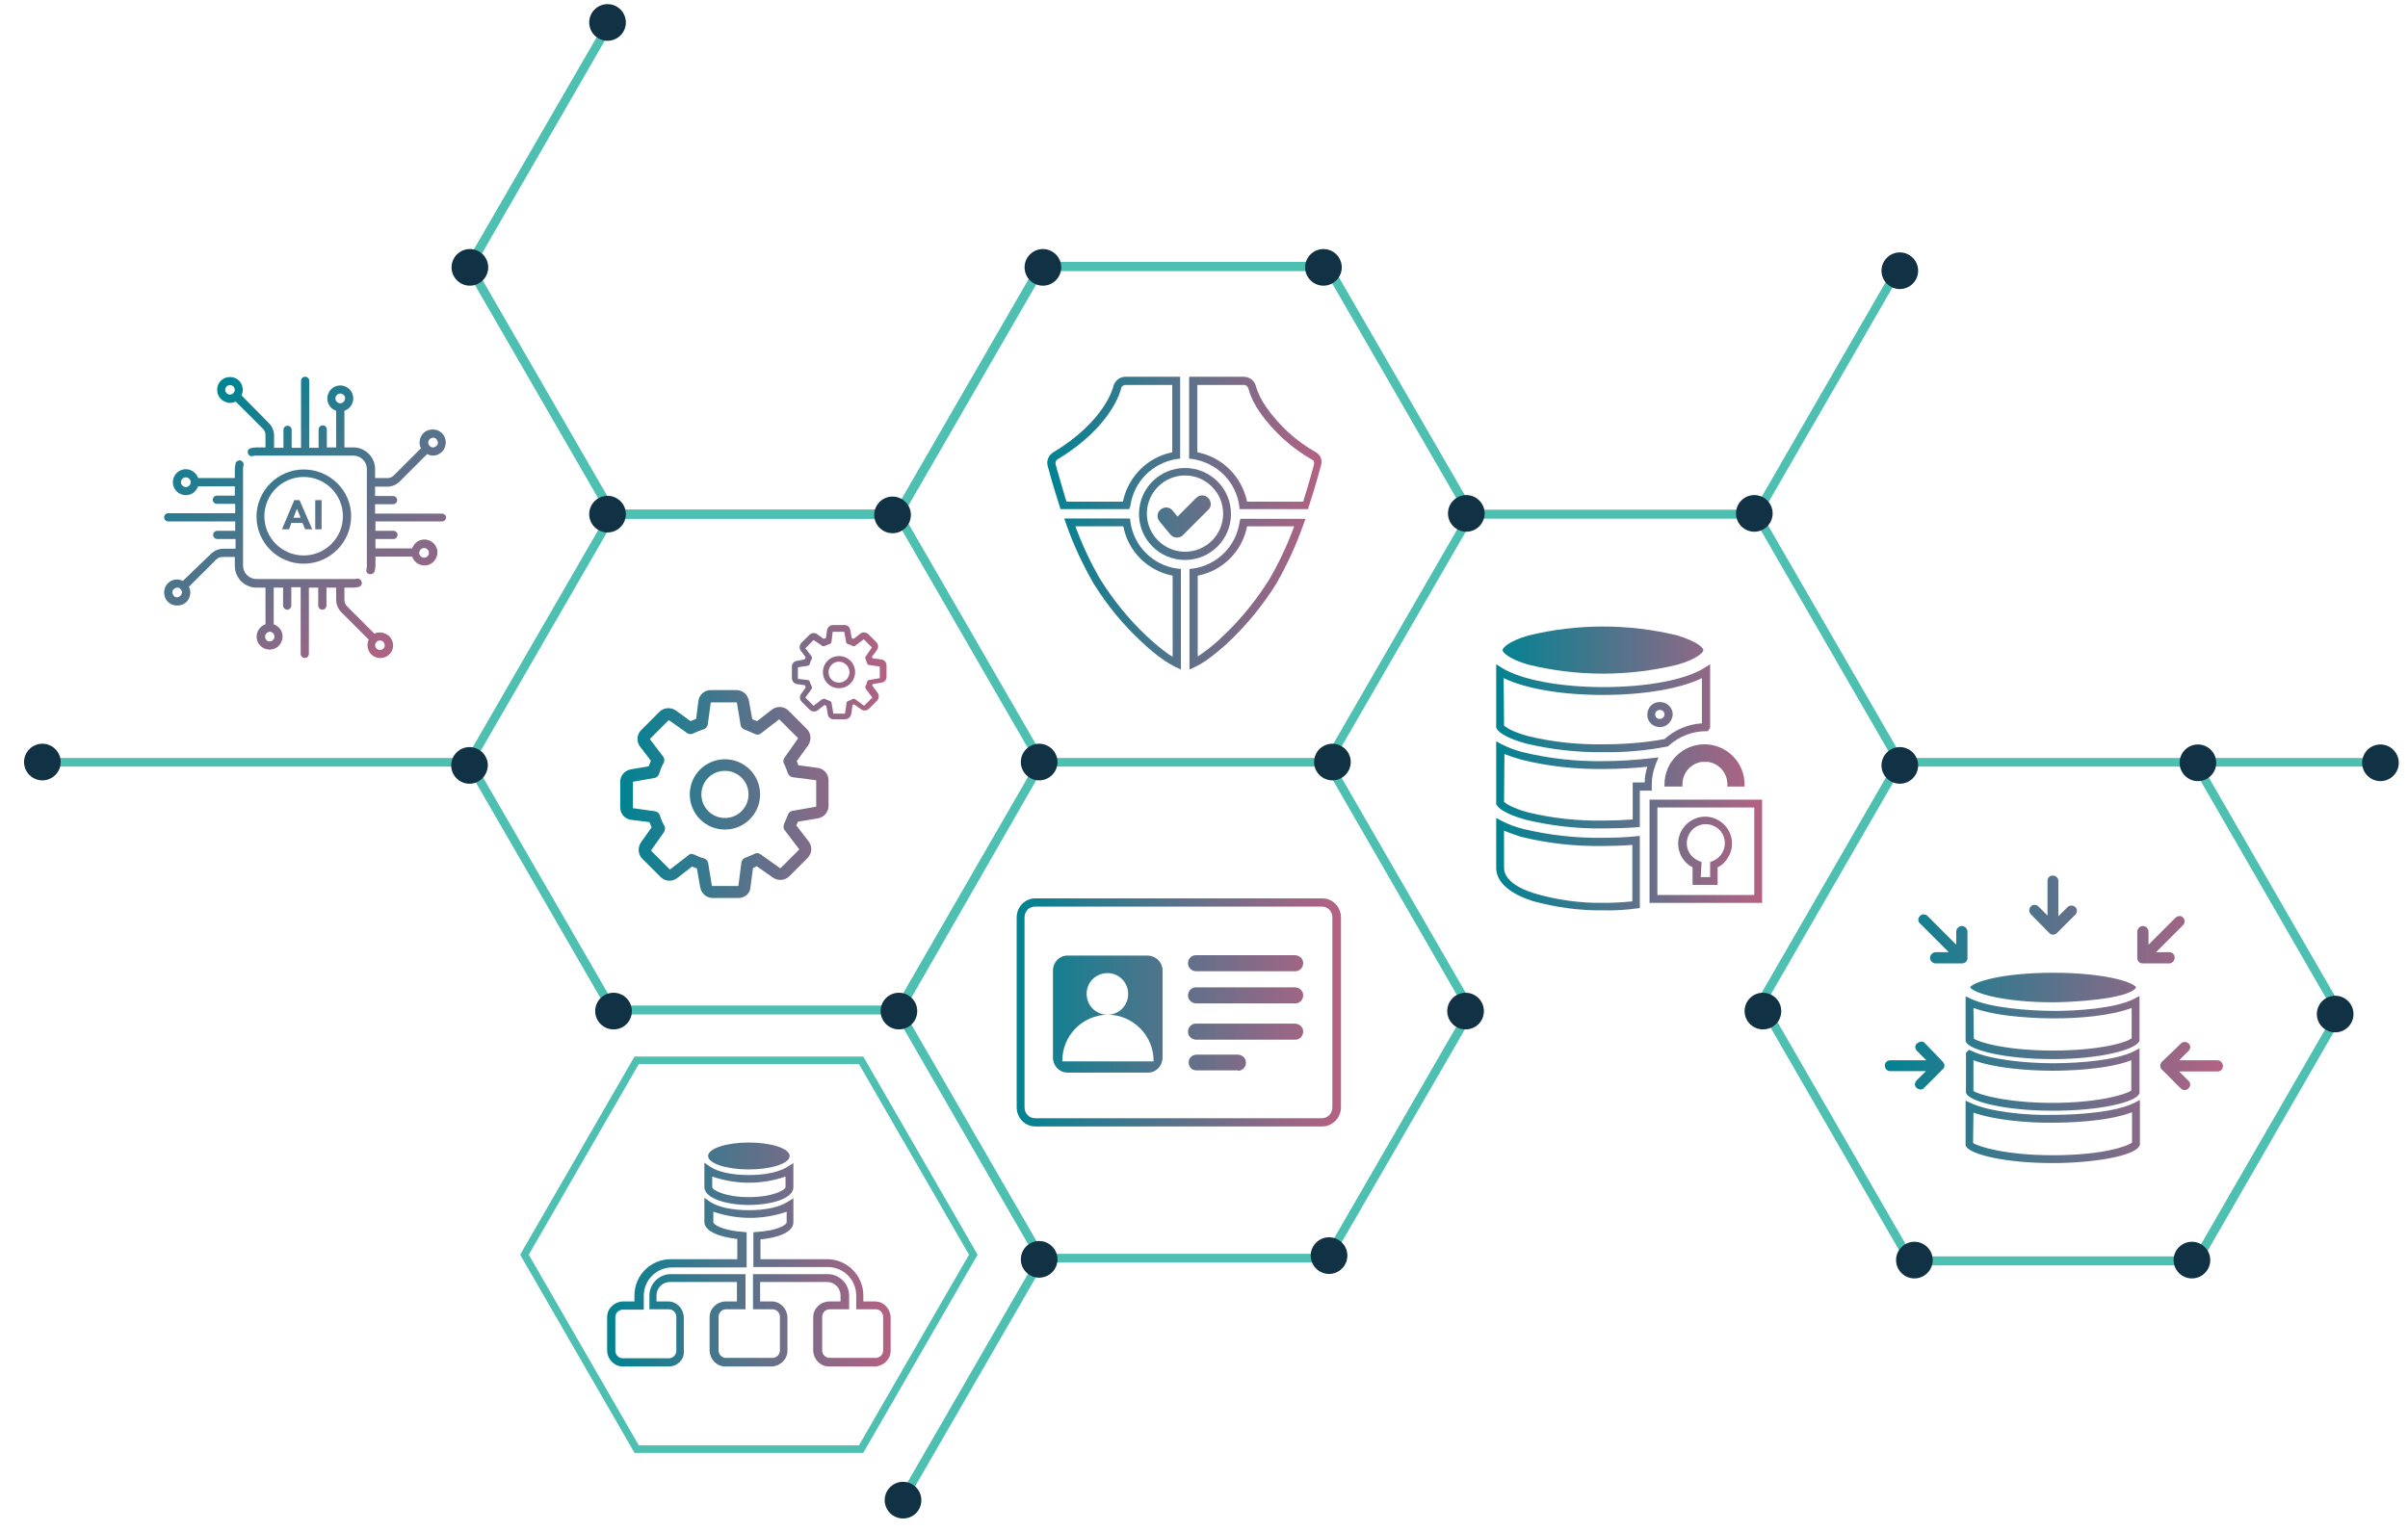 <?xml version="1.0" encoding="utf-8"?>
<!-- Generator: Adobe Illustrator 26.2.1, SVG Export Plug-In . SVG Version: 6.00 Build 0)  -->
<svg version="1.1" id="Layer_1" xmlns="http://www.w3.org/2000/svg" xmlns:xlink="http://www.w3.org/1999/xlink" x="0px" y="0px"
	 viewBox="0 0 643.8 409.5" style="enable-background:new 0 0 643.8 409.5;" xml:space="preserve">
<style type="text/css">
	.st0{fill:#4EC0B1;}
	.st1{fill:none;stroke:#4EC0B1;stroke-width:2;stroke-miterlimit:10;}
	.st2{fill:url(#SVGID_1_);}
	.st3{fill:url(#SVGID_00000031918931776212231100000011266960405540652955_);}
	.st4{fill:none;}
	.st5{fill:url(#SVGID_00000104690711626270519510000001808040324566116274_);}
	.st6{fill:url(#SVGID_00000168093369690271418670000008281408167432558990_);}
	.st7{fill:url(#SVGID_00000070814670264239803050000017611155146867523486_);}
	.st8{fill:url(#SVGID_00000151527500766393057810000006733772743848186258_);}
	.st9{fill:url(#SVGID_00000014604086452354291750000008651094738002911639_);}
	.st10{fill:url(#SVGID_00000021115143227525667170000006124059191593599421_);}
	.st11{fill:url(#SVGID_00000139266967710189363950000017474709926819016596_);}
	.st12{fill:url(#SVGID_00000121281655726895174410000005754801237292711557_);}
	.st13{fill:url(#SVGID_00000080190457040268118090000005971241516752356261_);}
	.st14{fill:url(#SVGID_00000117650204022810125950000015733978878051980420_);}
	.st15{fill:url(#SVGID_00000142874169870854884510000013526061382736808587_);}
	.st16{fill:url(#SVGID_00000162344442182920299280000013642736893225555879_);}
	.st17{fill:#113144;}
	.st18{fill:url(#SVGID_00000110451575779320896050000008491998714915509695_);}
	.st19{fill:url(#SVGID_00000017512701934188081100000016472016163116449190_);}
	.st20{fill:url(#SVGID_00000101091268989948094370000016756275412252927670_);}
	.st21{enable-background:new    ;}
	.st22{fill:url(#SVGID_00000126286524192128497370000011360516833480147091_);}
	.st23{fill:url(#SVGID_00000128471061561458964290000017017865476362184346_);}
</style>
<g transform="translate(-67.88 -35.34)">
	<g transform="translate(75.963 39.661)">
		<path class="st0" d="M232.3,134.4H155l-39-67.5L154.7,0l2,1.2l-37.9,65.7l37.6,65.1h75.9V134.4z"/>
		<rect x="213.1" y="364.1" transform="matrix(0.5 -0.866 0.866 0.5 -190.637 400.373)" class="st0" width="76.6" height="2.3"/>
		<path class="st0" d="M347.5,200.7h-77.9l-39-67.5l39-67.5h77.9l39,67.5L347.5,200.7L347.5,200.7z M271,198.4h75.2l37.6-65.1
			l-37.6-65.1H271l-37.6,65.1L271,198.4z"/>
		<path class="st0" d="M347.5,333.3h-77.9L231,266.4l2-1.2L271,331h75.2l37.6-65.1l-37.9-65.7l2-1.2l38.6,66.9L347.5,333.3z"/>
		<path class="st0" d="M579.9,334.1h-77.9l-38.6-66.9l2-1.2l37.9,65.7h75.2l37.6-65.1l-38.2-66.2l2.3-0.7l38.6,66.9L579.9,334.1z"/>
		<path class="st0" d="M233,267H155l-39-67.5l39-67.5h77.2v2.4h-75.9l-37.6,65.1l37.6,65.1h75.2l37.9-65.7l2,1.2L233,267z"/>
		<path class="st0" d="M462.6,266.4l-2-1.2l37.9-65.7l-37.6-65.1H385V132h77.2l39,67.5L462.6,266.4z"/>
		<rect x="442.4" y="98.9" transform="matrix(0.5 -0.866 0.866 0.5 153.683 466.337)" class="st0" width="76.6" height="2.3"/>
		<rect x="499.8" y="198.4" class="st0" width="130.9" height="2.3"/>
		<rect x="0" y="198.4" class="st0" width="117.4" height="2.3"/>
	</g>
	<path class="st1" d="M298.1,318.9h-60l-30,52l30,52h60l30-52L298.1,318.9z"/>
	
		<linearGradient id="SVGID_1_" gradientUnits="userSpaceOnUse" x1="-206.061" y1="554.424" x2="-205.061" y2="554.424" gradientTransform="matrix(90.54 0 0 -76.966 19228.424 42979.727)">
		<stop  offset="0" style="stop-color:#008392"/>
		<stop  offset="1" style="stop-color:#B56183"/>
	</linearGradient>
	<path class="st2" d="M651,314.4c0.3-0.3,0.6-0.4,1-0.4c0.4,0,0.8,0.2,1,0.4c0.6,0.5,0.6,1.4,0,2c0,0,0,0,0,0l-2.5,2.5h10.2
		c0.8,0,1.5,0.7,1.5,1.5c0,0,0,0,0,0c0,0.8-0.5,1.4-1.3,1.5c-0.1,0-0.1,0-0.2,0h-10.2l2.5,2.5c0.6,0.5,0.6,1.4,0,2c0,0,0,0,0,0
		c-0.5,0.6-1.4,0.6-2,0.1c0,0,0,0-0.1-0.1l-5-5c-0.6-0.5-0.6-1.4-0.1-2c0,0,0,0,0.1-0.1L651,314.4 M581.2,280.3
		c-0.6,0.6-0.6,1.5,0,2c0,0,0,0,0,0l7.7,7.7h-3.5c-0.8,0-1.5,0.7-1.5,1.5c0,0.8,0.7,1.5,1.5,1.5h7c0.8,0,1.4-0.5,1.5-1.3
		c0-0.1,0-0.1,0-0.2v-7c0-0.8-0.7-1.5-1.5-1.5c-0.8,0-1.5,0.7-1.5,1.5v3.5l-7.7-7.7c-0.3-0.3-0.6-0.4-1-0.4
		C581.9,279.8,581.5,280,581.2,280.3 M615.3,270.9v9.3l-2.5-2.5c-0.6-0.5-1.5-0.5-2,0.1c-0.5,0.6-0.5,1.4,0,2l5,5.1
		c0.3,0.3,0.6,0.4,1,0.4c0.4,0,0.8-0.2,1-0.4l5-5c0.5-0.6,0.5-1.5-0.1-2c-0.6-0.5-1.4-0.5-2,0l-2.5,2.5v-9.5c0-0.8-0.7-1.4-1.5-1.4
		C615.9,269.5,615.3,270.1,615.3,270.9 M649.5,280.8l-7.2,7.2v-3.5c0-0.8-0.7-1.5-1.5-1.5c-0.8,0-1.5,0.7-1.5,1.5c0,0,0,0,0,0v7
		c0,0.8,0.5,1.4,1.3,1.5c0.1,0,0.1,0,0.2,0h7c0.8,0,1.5-0.7,1.5-1.5c0,0,0,0,0,0c0-0.8-0.5-1.4-1.3-1.5c-0.1,0-0.1,0-0.2,0h-3.5
		l7.2-7.2c0.6-0.6,0.6-1.5,0-2.1c-0.3-0.3-0.6-0.4-1-0.4C650.1,280.4,649.7,280.6,649.5,280.8 M580.4,314.4c-0.6,0.5-0.6,1.4,0,2
		c0,0,0,0,0,0l2.5,2.5h-9.6c-0.8,0-1.5,0.6-1.5,1.4c0,0.8,0.6,1.5,1.4,1.5c0,0,0.1,0,0.1,0h9.5l-2.5,2.5c-0.6,0.6-0.6,1.5,0,2
		s1.5,0.6,2,0l5-5c0.6-0.5,0.6-1.4,0-2c0,0,0,0,0,0l-4.8-5c-0.3-0.3-0.6-0.4-1-0.4C581,314,580.7,314.2,580.4,314.4 M594.6,299.4
		c0.9,1.5,8.8,4,22.2,4c3.9,0,20.3-0.7,22.2-4c-0.9-1.5-8.8-3.9-22.2-3.9S595.5,297.9,594.6,299.4 M639.8,313.9l0.1-0.2v-12
		l-1.5,0.8c-5.1,2.6-15.6,3.2-21,3.2c-7.6,0-17.5-0.9-22.5-3.2l-1.5-0.7v12l0.1,0.2c1,2.2,10.5,4.6,23.2,4.6
		S638.6,316.1,639.8,313.9L639.8,313.9z M595.5,304.9c6.9,2.6,18.3,2.8,21.9,2.8c6.3,0,15-0.7,20.4-2.8v8.1
		c-1.2,1.1-8.4,3.3-21.1,3.3s-20-2.3-21.1-3.2L595.5,304.9L595.5,304.9z M639.8,327.9l0.1-0.2v-12l-1.5,0.8
		c-4.8,2.4-14.4,3.2-21.7,3.2s-17-1-21.7-3.3l-0.7-0.3l-0.8,0.8v10.7l0.1,0.2c1,2.2,10.5,4.6,23.2,4.6S638.8,330.1,639.8,327.9
		L639.8,327.9z M595.5,318.9c5.6,2.1,14.7,2.8,21.1,2.8c3.4,0,14.4-0.2,21.1-2.8v8.1c-1.3,1-8.8,3.3-21.1,3.3s-20-2.3-21.1-3.2
		V318.9L595.5,318.9z M639.9,341.7l0.1-0.2v-12l-1.5,0.8c-4.8,2.4-14.4,3.2-21.7,3.2h0c-7,0.2-16.9-0.8-21.9-3.1l-1.5-0.7v12
		l0.1,0.2c1.2,2.2,10.4,4.5,23.3,4.5C627,346.4,638.8,344.6,639.9,341.7L639.9,341.7z M595.5,332.9c5.6,2,14.7,2.8,21.3,2.7
		c3.4,0,14.4-0.2,21.1-2.8v8.1c-1,0.9-7.6,3.4-21.2,3.4c-12.5,0-20-2.3-21.3-3.3L595.5,332.9L595.5,332.9z"/>
	
		<linearGradient id="SVGID_00000129914506293174636510000003536232402796406450_" gradientUnits="userSpaceOnUse" x1="-205.463" y1="554.018" x2="-204.463" y2="554.018" gradientTransform="matrix(75.741 0 0 -59.838 15792.205 33522.223)">
		<stop  offset="0" style="stop-color:#008392"/>
		<stop  offset="1" style="stop-color:#B56183"/>
	</linearGradient>
	<path style="fill:url(#SVGID_00000129914506293174636510000003536232402796406450_);" d="M268.1,357.6c-5.8,0-11.9-1.7-11.9-4.8
		v-6.5l1.6,1.1c2.1,1.4,5.9,2.2,10.3,2.2s8.1-0.8,10.3-2.2l1.6-1v6.5C280,355.9,274,357.6,268.1,357.6L268.1,357.6z M258.3,350v2.8
		c0,0.8,3.4,2.7,9.8,2.7c6.4,0,9.8-1.9,9.8-2.7V350C271.6,352.2,264.7,352.2,258.3,350L258.3,350z M268.1,340.9
		c-6,0-10.9,1.6-10.9,3.6s4.9,3.6,10.9,3.6c6,0,10.9-1.6,10.9-3.6S274.1,340.9,268.1,340.9 M246.7,400.8h-12.3
		c-2.3,0-4.1-1.9-4.2-4.2v-9c0-2.3,1.9-4.1,4.2-4.2h3.1v-1.6c0-5.4,4.4-9.7,9.7-9.7h17.8v-5.4c-4.4-0.5-8.8-1.9-8.8-4.6v-6.4
		l1.6,1.1c2.1,1.4,5.9,2.2,10.3,2.2s8.1-0.8,10.3-2.2l1.6-1v6.4c0,2.8-4.4,4.2-8.8,4.6v5.3H289c5.4,0,9.7,4.4,9.7,9.7v1.6h3.1
		c2.3,0,4.1,1.9,4.2,4.2v9c0,2.3-1.9,4.1-4.2,4.2h-12.3c-2.3,0-4.1-1.9-4.2-4.2v-9c0-2.3,1.9-4.1,4.2-4.2h3.1v-1.6
		c0-2-1.6-3.6-3.6-3.6h-17.9v5.2h3.1c2.3,0,4.1,1.9,4.2,4.2v9c0,2.3-1.9,4.1-4.2,4.2h-12.4c-2.3,0-4.1-1.9-4.2-4.2v-9
		c0-2.3,1.9-4.1,4.2-4.2h3.1v-5.2h-17.9c-2,0-3.6,1.6-3.6,3.6v1.6h3.1c2.3,0,4.1,1.9,4.2,4.2v9.1C250.9,398.9,249,400.8,246.7,400.8
		L246.7,400.8z M234.4,385.6c-1.1,0-2,0.9-2,2v9c0,1.1,0.9,2,2,2h12.3c1.1,0,2-0.9,2-2v-9.1c0-1.1-0.9-2-2-2h-5.2v-3.7
		c0-3.1,2.6-5.7,5.7-5.7h20v9.4h-5.2c-1.1,0-2,0.9-2,2v9c0,1.1,0.9,2,2,2h12.4c1.1,0,2-0.9,2-2v-9c0-1.1-0.9-2-2-2h-5.2v-9.4h20
		c3.1,0,5.7,2.6,5.7,5.7v3.7h-5.2c-1.1,0-2,0.9-2,2v9c0,1.1,0.9,2,2,2h12.3c1.1,0,2-0.9,2-2v-9c0-1.1-0.9-2-2-2h-5.2v-3.7
		c0-4.2-3.4-7.6-7.6-7.6h-19.9v-9.3l1-0.1c5.2-0.3,7.9-1.8,7.9-2.6v-2.8c-6.3,2.2-13.2,2.2-19.6,0v2.8c0,0.6,2.3,2.2,7.9,2.6l1,0.1
		v9.4h-19.9c-4.2,0-7.6,3.4-7.6,7.6v3.7L234.4,385.6L234.4,385.6z"/>
	<g>
		<path class="st4" d="M388,189.3L388,189.3l0,21.6c0.3-0.2,0.6-0.4,0.9-0.6c2.1-1.5,4-3.1,5.8-4.8c4.8-4.5,9-9.7,12.5-15.3
			c2.6-4.5,4.8-9.2,6.6-14.1h-12.7C399.9,182.8,394.7,188,388,189.3z"/>
		<path class="st4" d="M368.2,176.1h-12.8l0,0c1.8,4.9,4,9.6,6.6,14.1c3.5,5.6,7.7,10.8,12.5,15.3c1.8,1.7,3.8,3.4,5.8,4.8
			c0.3,0.2,0.7,0.5,1.1,0.7v-21.7C374.7,188,369.5,182.8,368.2,176.1z"/>
		<path class="st4" d="M368.1,169.4c1.3-6.6,6.5-11.9,13.2-13.2v-18h-12.5c-0.6,0-1.1,0.4-1.2,1c0,0.1-2.2,10-17,18.9
			c-0.5,0.3-0.7,0.8-0.5,1.3c0.2,0.8,1.3,4.8,2.9,10l0,0H368.1z"/>
		<path class="st4" d="M418.6,158.1c-5.5-3.1-10.3-7.5-14-12.7c-1.3-1.9-2.3-4-3-6.2c-0.1-0.6-0.6-1-1.2-1.1H388v18
			c6.7,1.4,11.9,6.6,13.3,13.2l0,0h15c1.9-5.7,2.9-9.9,2.9-10C419.3,158.9,419.1,158.4,418.6,158.1z"/>
		
			<linearGradient id="SVGID_00000163770070285776297240000010853936184372798618_" gradientUnits="userSpaceOnUse" x1="-205.344" y1="553.948" x2="-204.798" y2="553.948" gradientTransform="matrix(73.363 0 0 -78.292 15412.68 43584.082)">
			<stop  offset="0" style="stop-color:#008392"/>
			<stop  offset="1" style="stop-color:#B56183"/>
		</linearGradient>
		<polygon style="fill:url(#SVGID_00000163770070285776297240000010853936184372798618_);" points="383.5,214.4 383.5,214.4 
			383.5,214.4 		"/>
		
			<linearGradient id="SVGID_00000101803208383272049930000015464246901365555328_" gradientUnits="userSpaceOnUse" x1="-205.344" y1="554.495" x2="-204.344" y2="554.495" gradientTransform="matrix(73.363 0 0 -78.292 15412.68 43584.082)">
			<stop  offset="0" style="stop-color:#008392"/>
			<stop  offset="1" style="stop-color:#B56183"/>
		</linearGradient>
		<polygon style="fill:url(#SVGID_00000101803208383272049930000015464246901365555328_);" points="369.9,171.5 369.9,171.5 
			369.9,171.5 		"/>
		
			<linearGradient id="SVGID_00000073718844542109456850000003862430008479305384_" gradientUnits="userSpaceOnUse" x1="-205.344" y1="554.206" x2="-204.344" y2="554.206" gradientTransform="matrix(73.363 0 0 -78.292 15412.68 43584.082)">
			<stop  offset="0" style="stop-color:#008392"/>
			<stop  offset="1" style="stop-color:#B56183"/>
		</linearGradient>
		<path style="fill:url(#SVGID_00000073718844542109456850000003862430008479305384_);" d="M382.6,187.4c-6.5-0.9-11.6-6-12.5-12.5
			l-0.1-0.9h-17.6l0.5,1.4c1.9,5.5,4.4,10.8,7.3,15.9c3.6,5.8,7.9,11.1,12.9,15.7c1.9,1.8,3.9,3.5,6.1,5c0.9,0.6,1.9,1.2,2.9,1.7
			l1.5,0.7v-26.9L382.6,187.4z M381.4,211c-0.4-0.2-0.7-0.5-1.1-0.7c-2.1-1.5-4-3.1-5.8-4.8c-4.8-4.5-9-9.7-12.5-15.3
			c-2.6-4.5-4.8-9.2-6.6-14.1l0,0h12.8c1.3,6.7,6.5,11.9,13.2,13.2V211z"/>
		
			<linearGradient id="SVGID_00000140010538582644061770000003503066910293012615_" gradientUnits="userSpaceOnUse" x1="-205.344" y1="554.721" x2="-204.344" y2="554.721" gradientTransform="matrix(73.363 0 0 -78.292 15412.68 43584.082)">
			<stop  offset="0" style="stop-color:#008392"/>
			<stop  offset="1" style="stop-color:#B56183"/>
		</linearGradient>
		<path style="fill:url(#SVGID_00000140010538582644061770000003503066910293012615_);" d="M370.1,170.6c0.9-6.5,6-11.5,12.4-12.5
			l0.9-0.1v-21.9h-14.6c-1.6,0-2.9,1.1-3.3,2.7c0,0.1-2.2,9.2-16,17.5c-1.3,0.8-1.9,2.3-1.5,3.7c0.2,0.8,1.4,5.2,3.2,10.8l0.2,0.7
			h18.4L370.1,170.6z M350.1,159.5c-0.1-0.5,0.1-1.1,0.5-1.3c14.8-8.9,17-18.8,17-18.9c0.1-0.6,0.6-1,1.2-1h12.5v18
			c-6.6,1.3-11.8,6.5-13.2,13.2H353l0,0C351.4,164.2,350.3,160.2,350.1,159.5z"/>
		
			<linearGradient id="SVGID_00000124161238531854367940000005690627838928880565_" gradientUnits="userSpaceOnUse" x1="-205.344" y1="554.479" x2="-204.344" y2="554.479" gradientTransform="matrix(73.363 0 0 -78.292 15412.68 43584.082)">
			<stop  offset="0" style="stop-color:#008392"/>
			<stop  offset="1" style="stop-color:#B56183"/>
		</linearGradient>
		<path style="fill:url(#SVGID_00000124161238531854367940000005690627838928880565_);" d="M397,172.8c0-6.8-5.5-12.3-12.3-12.3
			c-6.8,0-12.3,5.5-12.3,12.3c0,6.8,5.5,12.3,12.3,12.3v0C391.5,185.1,397,179.6,397,172.8z M384.7,182.9c-5.6,0-10.2-4.6-10.2-10.2
			c0-5.6,4.6-10.2,10.2-10.2h0c5.6,0,10.2,4.6,10.2,10.2C394.9,178.4,390.3,182.9,384.7,182.9z"/>
		
			<linearGradient id="SVGID_00000169518343441063225260000008149509682970847153_" gradientUnits="userSpaceOnUse" x1="-205.344" y1="554.206" x2="-204.344" y2="554.206" gradientTransform="matrix(73.363 0 0 -78.292 15412.68 43584.082)">
			<stop  offset="0" style="stop-color:#008392"/>
			<stop  offset="1" style="stop-color:#B56183"/>
		</linearGradient>
		<path style="fill:url(#SVGID_00000169518343441063225260000008149509682970847153_);" d="M399.3,174.9c-0.9,6.5-6,11.6-12.5,12.5
			l-0.9,0.1v26.9l1.5-0.7c1-0.5,1.9-1,2.8-1.6c2.1-1.5,4.2-3.2,6.1-5c5-4.7,9.3-10,12.9-15.8c2.9-5.1,5.3-10.4,7.2-15.8l0.5-1.4
			h-17.4L399.3,174.9z M413.9,176.1c-1.8,4.9-4,9.6-6.6,14.1c-3.5,5.6-7.7,10.8-12.5,15.3c-1.8,1.8-3.8,3.4-5.8,4.8
			c-0.3,0.2-0.6,0.4-0.9,0.6v-21.6l0,0c6.7-1.3,11.9-6.5,13.2-13.2H413.9z"/>
		
			<linearGradient id="SVGID_00000173840098335356170810000007976516157395466390_" gradientUnits="userSpaceOnUse" x1="-205.344" y1="554.469" x2="-204.344" y2="554.469" gradientTransform="matrix(73.363 0 0 -78.292 15412.68 43584.082)">
			<stop  offset="0" style="stop-color:#008392"/>
			<stop  offset="1" style="stop-color:#B56183"/>
		</linearGradient>
		<path style="fill:url(#SVGID_00000173840098335356170810000007976516157395466390_);" d="M390.9,168.5c-0.9-0.9-2.3-0.9-3.2,0
			l-5,5l-1.3-1.6c-0.8-1-2.2-1.1-3.2-0.3c-1,0.8-1.1,2.2-0.3,3.2l2.9,3.5c0.4,0.5,1,0.8,1.7,0.8h0.1c0.6,0,1.2-0.2,1.6-0.7l6.8-6.8
			v0h0C391.8,170.9,391.8,169.4,390.9,168.5z"/>
		
			<linearGradient id="SVGID_00000075881249170389187070000015468422746151037572_" gradientUnits="userSpaceOnUse" x1="-205.344" y1="554.721" x2="-204.344" y2="554.721" gradientTransform="matrix(73.363 0 0 -78.292 15412.68 43584.082)">
			<stop  offset="0" style="stop-color:#008392"/>
			<stop  offset="1" style="stop-color:#B56183"/>
		</linearGradient>
		<path style="fill:url(#SVGID_00000075881249170389187070000015468422746151037572_);" d="M419.7,156.3c-5.3-3-9.8-7.1-13.3-12.1
			c-1.2-1.7-2.1-3.5-2.7-5.4c-0.3-1.6-1.7-2.7-3.3-2.7h-14.6V158l0.9,0.1c6.5,1,11.6,6,12.5,12.5l0.1,0.9h18.3l0,0l0.2-0.7
			c2-6.1,3.2-10.8,3.2-10.8C421.6,158.5,420.9,157,419.7,156.3z M419.2,159.5c0,0-1.1,4.3-2.9,10h-15l0,0
			c-1.4-6.7-6.6-11.9-13.3-13.2v-18h12.5c0.6,0,1.1,0.5,1.2,1.1c0.6,2.2,1.7,4.3,3,6.2c3.7,5.2,8.4,9.5,14,12.7
			C419.1,158.4,419.3,158.9,419.2,159.5z"/>
		
			<linearGradient id="SVGID_00000179634996702421318340000003564624339650654102_" gradientUnits="userSpaceOnUse" x1="-205.344" y1="553.948" x2="-204.798" y2="553.948" gradientTransform="matrix(73.363 0 0 -78.292 15412.68 43584.082)">
			<stop  offset="0" style="stop-color:#008392"/>
			<stop  offset="1" style="stop-color:#B56183"/>
		</linearGradient>
		<polygon style="fill:url(#SVGID_00000179634996702421318340000003564624339650654102_);" points="385.9,214.4 385.9,214.4 
			385.9,214.4 		"/>
	</g>
	
		<linearGradient id="SVGID_00000008129982059306522960000017415100221125039270_" gradientUnits="userSpaceOnUse" x1="-205.214" y1="554.348" x2="-204.214" y2="554.348" gradientTransform="matrix(70.915 0 0 -73.039 14786.693 40728.031)">
		<stop  offset="0" style="stop-color:#008392"/>
		<stop  offset="1" style="stop-color:#B56183"/>
	</linearGradient>
	<path style="fill:url(#SVGID_00000008129982059306522960000017415100221125039270_);" d="M265.3,275.5h-6.9c-1.6,0-3-1.2-3.3-2.8
		l-0.9-5.1c-0.4-0.2-0.9-0.3-1.3-0.5l-4,3.1c-1.3,1-3.2,0.9-4.4-0.3l-4.9-4.9c-1.1-1.1-1.3-2.9-0.4-4.3l2.9-4.1
		c-0.2-0.5-0.4-0.9-0.6-1.4l-4.9-0.6c-1.6-0.2-2.9-1.6-2.9-3.3v-6.9c0-1.6,1.2-3,2.8-3.3l4.8-0.8c0.2-0.5,0.4-1,0.6-1.5l-2.9-3.8
		c-1-1.3-0.9-3.2,0.3-4.4l4.9-4.9c1.1-1.1,2.9-1.3,4.3-0.4l4,2.9c0.5-0.2,1-0.4,1.5-0.6l0.6-4.8c0.2-1.6,1.6-2.9,3.3-2.9h6.9
		c1.6,0,3,1.2,3.3,2.8l0.9,5c0.4,0.2,0.9,0.3,1.3,0.5l4-3.1c1.3-1,3.2-0.9,4.4,0.3l4.9,4.9c1.1,1.1,1.3,2.9,0.4,4.3l-3.1,4.3
		c0.2,0.4,0.3,0.7,0.4,1.1l5.2,0.7l0,0c1.6,0.2,2.9,1.6,2.9,3.3v6.9c0,1.6-1.2,3-2.8,3.3l-5.4,0.9c-0.1,0.3-0.3,0.7-0.4,1l3.3,4.3
		c1,1.3,0.9,3.2-0.3,4.4l-4.9,4.9c-1.1,1.1-2.9,1.3-4.3,0.4l-4.4-3.1c-0.3,0.2-0.7,0.3-1,0.5l-0.7,5.3
		C268.4,274.3,267,275.5,265.3,275.5L265.3,275.5z M252.8,263.7c0.2,0,0.5,0.1,0.7,0.2c0.8,0.4,1.7,0.8,2.6,1c0.6,0.2,1,0.7,1.1,1.2
		l1,6.1c0,0.1,0.1,0.1,0.1,0.1h6.9c0.1,0,0.1-0.1,0.1-0.1l0.8-6.2c0.1-0.6,0.5-1.1,1.1-1.3c0.8-0.3,1.6-0.6,2.4-1
		c0.5-0.3,1.2-0.2,1.6,0.1l5.2,3.7c0.1,0,0.1,0,0.2,0l4.9-4.9c0.1-0.1,0.1-0.1,0-0.2l-3.8-5c-0.4-0.5-0.4-1.1-0.2-1.7
		c0.4-0.8,0.7-1.6,1-2.4c0.2-0.6,0.7-1,1.2-1.1l6.3-1.1c0.1,0,0.1-0.1,0.1-0.1v-6.9c0-0.1-0.1-0.1-0.1-0.1l-6.2-0.8
		c-0.6-0.1-1.1-0.5-1.3-1.1c-0.3-0.9-0.6-1.7-1-2.5c-0.3-0.5-0.2-1.1,0.1-1.6l3.6-5.1c0-0.1,0-0.1,0-0.2l-4.9-4.9
		c-0.1-0.1-0.1-0.1-0.2,0l-4.8,3.7c-0.5,0.4-1.2,0.4-1.7,0.1c-0.9-0.4-1.7-0.8-2.6-1.1c-0.6-0.2-1-0.7-1.1-1.2l-1-6
		c0-0.1-0.1-0.1-0.1-0.1H258c-0.1,0-0.1,0.1-0.1,0.1l-0.8,5.8c-0.1,0.6-0.5,1.1-1.1,1.3c-1,0.3-1.9,0.7-2.8,1.1
		c-0.5,0.3-1.2,0.2-1.6-0.1l-4.8-3.4c-0.1,0-0.1,0-0.2,0l-4.9,4.9c-0.1,0.1-0.1,0.1,0,0.2l3.5,4.6c0.4,0.5,0.4,1.1,0.1,1.7
		c-0.5,0.9-0.9,1.9-1.2,2.9c-0.2,0.6-0.7,1-1.2,1.1l-5.7,1c-0.1,0-0.1,0.1-0.1,0.1v6.9c0,0.1,0.1,0.1,0.1,0.1l5.8,0.8
		c0.6,0.1,1.1,0.5,1.3,1.1c0.3,1,0.7,1.9,1.2,2.8c0.3,0.5,0.2,1.2-0.1,1.7l-3.4,4.8c0,0.1,0,0.1,0,0.2l4.9,4.9
		c0.1,0.1,0.1,0.1,0.2,0l4.8-3.7C252.1,263.9,252.4,263.7,252.8,263.7L252.8,263.7z M261.7,257.2c-5.2,0-9.4-4.2-9.4-9.4
		s4.2-9.4,9.4-9.4c5.2,0,9.4,4.2,9.4,9.4l0,0C271.1,253,266.9,257.2,261.7,257.2L261.7,257.2z M261.7,241.5c-3.5,0-6.3,2.8-6.3,6.3
		c0,3.5,2.8,6.3,6.3,6.3c3.5,0,6.3-2.8,6.3-6.3C268,244.3,265.2,241.5,261.7,241.5L261.7,241.5z M293.8,227.7h-3.1
		c-0.8,0-1.4-0.6-1.5-1.3l-0.4-2.3c-0.2-0.1-0.3-0.1-0.5-0.2l-1.8,1.4c-0.6,0.5-1.5,0.4-2.1-0.1l-2.2-2.2c-0.5-0.5-0.6-1.4-0.2-2
		l1.3-1.8c-0.1-0.2-0.2-0.4-0.2-0.6l-2.1-0.3c-0.8-0.1-1.4-0.8-1.4-1.6v-3.1c0-0.8,0.6-1.4,1.3-1.5l2.1-0.4c0.1-0.2,0.2-0.4,0.3-0.6
		l-1.3-1.7c-0.5-0.6-0.4-1.5,0.1-2.1l2.2-2.2c0.5-0.5,1.4-0.6,2-0.2l1.8,1.3c0.2-0.1,0.4-0.2,0.6-0.2l0.3-2.1
		c0.1-0.8,0.8-1.4,1.6-1.4h3.1c0.8,0,1.4,0.6,1.5,1.3l0.4,2.2c0.2,0.1,0.3,0.1,0.5,0.2l1.8-1.4c0.6-0.5,1.5-0.4,2.1,0.1l2.2,2.2
		c0.5,0.5,0.6,1.4,0.2,2l-1.4,1.9c0.1,0.1,0.1,0.3,0.2,0.4l2.3,0.3l0,0c0.8,0.1,1.4,0.8,1.4,1.6v3.1c0,0.8-0.6,1.4-1.3,1.5l-2.4,0.4
		c-0.1,0.1-0.1,0.3-0.1,0.4l1.4,1.9c0.5,0.6,0.4,1.5-0.1,2.1l-2.2,2.2c-0.5,0.5-1.4,0.6-2,0.2l-2-1.4c-0.1,0.1-0.3,0.1-0.4,0.2
		l-0.3,2.3C295.3,227.1,294.7,227.7,293.8,227.7L293.8,227.7z M288.2,222.2c0.1,0,0.2,0,0.3,0.1c0.4,0.2,0.8,0.3,1.2,0.5
		c0.3,0.1,0.5,0.3,0.5,0.6l0.5,2.8h3.1l0.4-2.8c0-0.3,0.2-0.5,0.5-0.6c0.4-0.1,0.7-0.3,1.1-0.5c0.3-0.1,0.6-0.1,0.8,0.1l2.3,1.7
		l2.2-2.2l-1.7-2.3c-0.2-0.2-0.2-0.6-0.1-0.8c0.2-0.3,0.3-0.7,0.4-1.1c0.1-0.3,0.3-0.5,0.6-0.5l2.8-0.5v-3.1l-2.8-0.4
		c-0.3,0-0.6-0.2-0.6-0.5c-0.1-0.4-0.3-0.8-0.4-1.1c-0.1-0.3-0.1-0.6,0.1-0.8l1.6-2.3l-2.2-2.2l-2.2,1.7c-0.2,0.2-0.6,0.2-0.8,0.1
		c-0.4-0.2-0.8-0.4-1.2-0.5c-0.3-0.1-0.5-0.3-0.5-0.6l-0.5-2.7h-3.1l-0.3,2.6c0,0.3-0.3,0.6-0.5,0.7c-0.4,0.1-0.9,0.3-1.3,0.5
		c-0.3,0.1-0.6,0.1-0.8-0.1l-2.2-1.5l-2.2,2.2l1.6,2.1c0.2,0.2,0.2,0.6,0.1,0.8c-0.2,0.4-0.4,0.8-0.5,1.3c-0.1,0.3-0.3,0.5-0.6,0.5
		l-2.6,0.4v3.1l2.6,0.3c0.3,0,0.5,0.2,0.6,0.5c0.1,0.4,0.3,0.8,0.5,1.2c0.1,0.3,0.1,0.6-0.1,0.8l-1.6,2.2l2.2,2.2l2.2-1.7
		C287.9,222.3,288,222.3,288.2,222.2L288.2,222.2z M292.2,219.4c-2.4,0-4.3-1.9-4.3-4.3c0-2.4,1.9-4.3,4.3-4.3
		c2.4,0,4.3,1.9,4.3,4.3C296.5,217.5,294.6,219.4,292.2,219.4L292.2,219.4z M292.2,212.3c-1.5,0-2.8,1.2-2.8,2.8s1.2,2.8,2.8,2.8
		c1.5,0,2.8-1.2,2.8-2.8v0C295,213.6,293.7,212.3,292.2,212.3C292.2,212.3,292.2,212.3,292.2,212.3L292.2,212.3z"/>
	
		<linearGradient id="SVGID_00000102537379624971975230000000952600244236178859_" gradientUnits="userSpaceOnUse" x1="-205.227" y1="554.404" x2="-204.227" y2="554.404" gradientTransform="matrix(71.157 0 0 -75.899 15071.241 42319.504)">
		<stop  offset="0" style="stop-color:#008392"/>
		<stop  offset="1" style="stop-color:#B56183"/>
	</linearGradient>
	<path style="fill:url(#SVGID_00000102537379624971975230000000952600244236178859_);" d="M496.5,256.9c-6.9,0.1-13.9-0.7-20.6-2.3
		c-5.8-1.6-7.4-3.2-7.8-3.9l-0.2-0.3v-16.8l1.5,0.8c1.8,0.9,3.6,1.6,5.6,2.1c7,1.7,14.2,2.5,21.4,2.4c4.4,0,8.8-0.3,13.1-0.8
		l1.8-0.2l-0.7,1.7c-0.7,1.7-1.1,3.6-1.1,5.5v1.7h-3.2v9.7l-1,0.1C502.6,256.8,499.5,256.9,496.5,256.9L496.5,256.9z M470,249.8
		c0.5,0.4,2,1.6,6.4,2.8c6.6,1.6,13.3,2.3,20.1,2.2c2.7,0,5.3-0.1,7.9-0.3v-9.9h3.2c0-1.4,0.3-2.8,0.7-4.2
		c-3.9,0.4-7.8,0.6-11.7,0.6c-7.4,0.1-14.8-0.7-22-2.5c-1.5-0.4-3-0.9-4.5-1.5L470,249.8z M496.5,236.5c-6.9,0.1-13.9-0.7-20.6-2.3
		c-5.8-1.6-7.4-3.2-7.8-3.9l-0.2-0.3V213l1.6,1c5,3.1,15.4,5.1,27,5.1s21.9-1.9,27-5.1l1.6-1V230l-0.6,0.9h-0.6
		c-3.6,0-7.1,1.4-9.8,3.8l-0.2,0.2l-0.3,0.1C507.9,236.1,502.2,236.6,496.5,236.5L496.5,236.5z M470,229.4c0.5,0.4,2,1.6,6.4,2.8
		c6.6,1.6,13.3,2.3,20.1,2.2c5.5,0,11-0.4,16.4-1.4c2.8-2.5,6.3-4,10-4.2v-12.1c-5.7,2.8-15.4,4.5-26.5,4.5s-20.7-1.7-26.5-4.5
		L470,229.4L470,229.4z M523.9,229.8l-0.1-0.1L523.9,229.8z M511.7,229.8L511.7,229.8c-1.9,0-3.4-1.4-3.4-3.3s1.4-3.4,3.3-3.4
		c0,0,0.1,0,0.1,0c1.9,0,3.4,1.5,3.4,3.3C515,228.3,513.5,229.8,511.7,229.8L511.7,229.8L511.7,229.8z M511.7,225.2
		c-0.7,0-1.3,0.5-1.3,1.2c0,0,0,0,0,0c0,0.7,0.5,1.2,1.2,1.2c0,0,0,0,0,0h0.1c0.7,0,1.2-0.6,1.2-1.2S512.4,225.2,511.7,225.2
		L511.7,225.2z M496.5,278.8c-6.4,0.1-12.7-0.8-18.9-2.5c-8-2.6-9.7-6.3-9.7-8.9v-13.3l1.5,0.8c1.8,0.9,3.6,1.6,5.6,2.1
		c7,1.7,14.2,2.5,21.4,2.4c3,0,6-0.1,8.8-0.4l1.1-0.1v19.3l-0.9,0.1C502.5,278.7,499.5,278.9,496.5,278.8L496.5,278.8z M470,257.5
		v9.9c0,2.8,2.8,5.2,8.2,6.9c5.9,1.7,12.1,2.6,18.2,2.5c2.6,0,5.2-0.1,7.9-0.4v-15.1c-2.5,0.2-5.2,0.3-7.9,0.3
		c-7.4,0.1-14.8-0.7-22-2.5C472.9,258.6,471.4,258.1,470,257.5L470,257.5z M476.5,213.1c13.1,3.2,26.8,3.2,39.9,0
		c5.2-1.5,6.9-3.3,6.9-3.9s-1.7-2.3-6.9-3.9c-13.1-3.2-26.8-3.2-39.9,0c-5.2,1.5-6.9,3.3-6.9,3.9S471.3,211.6,476.5,213.1
		L476.5,213.1z M517.7,245.7v-0.6c0-0.4,0-0.8,0.1-1.1c0,0,0-0.1,0-0.1c0.5-2.5,2.5-4.4,5-4.8h0c0.1,0,0.2,0,0.2,0h0.1
		c0.1,0,0.2,0,0.2,0h0.8c0.1,0,0.2,0,0.2,0h0.1c0.1,0,0.2,0,0.2,0h0c2.5,0.4,4.5,2.3,5,4.8c0,0,0,0.1,0,0.1c0.1,0.4,0.1,0.7,0.1,1.1
		v0.6h4.6v-0.6c0-5.9-4.8-10.7-10.7-10.7c-5.9,0-10.7,4.8-10.7,10.7l0,0v0.6L517.7,245.7L517.7,245.7z M539,276.8h-30.1v-27.6H539
		V276.8z M511,274.7h25.9v-23.4H511L511,274.7z M527.1,272h-6.7v-4.7c-3.5-1.8-4.9-6.2-3-9.7s6.2-4.9,9.7-3c3.5,1.8,4.9,6.2,3,9.7
		c-0.7,1.3-1.7,2.4-3,3V272z M522.6,269.9h2.5v-4l0.7-0.3c2.6-1,3.9-4,2.9-6.6c-1-2.6-4-3.9-6.6-2.9c-2.6,1-3.9,4-2.9,6.6
		c0.5,1.3,1.5,2.3,2.9,2.9l0.7,0.3L522.6,269.9L522.6,269.9z"/>
	
		<linearGradient id="SVGID_00000139267369940560728180000003880357947925118399_" gradientUnits="userSpaceOnUse" x1="-205.926" y1="554.054" x2="-204.926" y2="554.054" gradientTransform="matrix(86.731 0 0 -61.028 18199.754 34118.91)">
		<stop  offset="0" style="stop-color:#008392"/>
		<stop  offset="1" style="stop-color:#B56183"/>
	</linearGradient>
	<path style="fill:url(#SVGID_00000139267369940560728180000003880357947925118399_);" d="M421.4,336.6h-76.7c-2.8,0-5-2.3-5-5.1
		v-50.8c0-2.8,2.2-5.1,5-5.1c0,0,0,0,0,0h76.7c2.8,0,5,2.3,5,5.1v50.8C426.4,334.3,424.1,336.6,421.4,336.6
		C421.4,336.6,421.4,336.6,421.4,336.6z M344.6,277.8c-1.6,0-2.8,1.3-2.8,2.9v50.8c0,1.6,1.2,2.9,2.8,2.9h76.7
		c1.6,0,2.8-1.3,2.8-2.9v-50.8c0-1.6-1.2-2.9-2.8-2.9L344.6,277.8z M374.8,290.9h-21.5c-2.2,0-3.9,1.8-3.9,4v23.3c0,2.2,1.7,4,3.9,4
		c0,0,0,0,0,0h21.5c2.2,0,3.9-1.8,3.9-4v-23.3C378.7,292.7,377,291,374.8,290.9C374.8,290.9,374.8,290.9,374.8,290.9L374.8,290.9z
		 M351.9,319.2c-0.1-6.8,5.3-12.4,12.2-12.5c-3.1,0.1-5.6-2.3-5.7-5.4s2.3-5.6,5.4-5.7s5.6,2.3,5.7,5.4c0,0.1,0,0.1,0,0.2
		c0,3-2.4,5.5-5.4,5.5c6.8,0.1,12.3,5.7,12.2,12.5L351.9,319.2z M398.9,321.7c1.2,0,2.1-1,2.1-2.2c0-1.1-0.9-2-2.1-2.1h-11.2
		c-1.2,0.1-2.1,1-2,2.2c0,1.1,0.9,2,2,2H398.9 M414.2,313.4c1.2,0,2.1-1,2.1-2.2c0-1.1-0.9-2-2.1-2.1h-26.6c-1.2,0-2.1,1-2.1,2.2
		c0,1.1,0.9,2,2.1,2.1H414.2 M414.2,303.7c1.2,0,2.1-1,2.1-2.2c0-1.1-0.9-2-2.1-2.1h-26.6c-1.2,0-2.1,1-2.1,2.2c0,1.1,0.9,2,2.1,2.1
		H414.2 M414.2,295.1c1.2,0,2.1-1,2.1-2.2c0-1.1-0.9-2-2.1-2.1h-26.6c-1.2,0-2.1,1-2.1,2.2c0,1.1,0.9,2,2.1,2.1H414.2"/>
	<g transform="translate(300.611 167.144)">
		<path class="st17" d="M5.9,10.8c-2.7,0-4.9-2.2-4.9-4.9s2.2-4.9,4.9-4.9c2.7,0,4.9,2.2,4.9,4.9l0,0C10.8,8.6,8.6,10.8,5.9,10.8z"
			/>
	</g>
	<g transform="translate(300.611 167.144)">
		<path class="st17" d="M46.1-55.4c-2.7,0-4.9-2.2-4.9-4.9s2.2-4.9,4.9-4.9c2.7,0,4.9,2.2,4.9,4.9l0,0C51-57.6,48.8-55.4,46.1-55.4z
			"/>
	</g>
	<g transform="translate(300.611 167.144)">
		<path class="st17" d="M121.1-55.4c-2.7,0-4.9-2.2-4.9-4.9s2.2-4.9,4.9-4.9c2.7,0,4.9,2.2,4.9,4.9l0,0
			C126-57.6,123.8-55.4,121.1-55.4z"/>
	</g>
	<g transform="translate(300.611 167.144)">
		<path class="st17" d="M159.3,10.4c-2.7,0-4.9-2.2-4.9-4.9s2.2-4.9,4.9-4.9c2.7,0,4.9,2.2,4.9,4.9l0,0
			C164.2,8.2,162,10.4,159.3,10.4z"/>
	</g>
	<g transform="translate(300.611 167.144)">
		<path class="st17" d="M123.5,76.9c-2.7,0-4.9-2.2-4.9-4.9s2.2-4.9,4.9-4.9c2.7,0,4.9,2.2,4.9,4.9l0,0
			C128.4,74.7,126.2,76.9,123.5,76.9z"/>
	</g>
	<g transform="translate(300.611 167.144)">
		<path class="st17" d="M159.1,143.5c-2.7,0-4.9-2.2-4.9-4.9s2.2-4.9,4.9-4.9c2.7,0,4.9,2.2,4.9,4.9l0,0
			C164,141.4,161.8,143.5,159.1,143.5z"/>
	</g>
	<g transform="translate(300.611 167.144)">
		<path class="st17" d="M238.6,143.5c-2.7,0-4.9-2.2-4.9-4.9s2.2-4.9,4.9-4.9c2.7,0,4.9,2.2,4.9,4.9l0,0
			C243.5,141.4,241.3,143.5,238.6,143.5z"/>
	</g>
	<g transform="translate(300.611 167.144)">
		<path class="st17" d="M275.2,77.8c-2.7,0-4.9-2.2-4.9-4.9s2.2-4.9,4.9-4.9c2.7,0,4.9,2.2,4.9,4.9l0,0
			C280.1,75.6,277.9,77.8,275.2,77.8z"/>
	</g>
	<g transform="translate(300.611 167.144)">
		<path class="st17" d="M236.3,10.4c-2.7,0-4.9-2.2-4.9-4.9s2.2-4.9,4.9-4.9c2.7,0,4.9,2.2,4.9,4.9l0,0
			C241.2,8.2,239,10.4,236.3,10.4z"/>
	</g>
	<g transform="translate(300.611 167.144)">
		<path class="st17" d="M275.2-54.5c-2.7,0-4.9-2.2-4.9-4.9s2.2-4.9,4.9-4.9c2.7,0,4.9,2.2,4.9,4.9l0,0
			C280.1-56.7,277.9-54.5,275.2-54.5z"/>
	</g>
	<g transform="translate(300.611 167.144)">
		<path class="st17" d="M354.9,77.1c-2.7,0-4.9-2.2-4.9-4.9s2.2-4.9,4.9-4.9c2.7,0,4.9,2.2,4.9,4.9l0,0
			C359.8,74.9,357.6,77.1,354.9,77.1z"/>
	</g>
	<g transform="translate(300.611 167.144)">
		<path class="st17" d="M403.7,77.1c-2.7,0-4.9-2.2-4.9-4.9s2.2-4.9,4.9-4.9c2.7,0,4.9,2.2,4.9,4.9l0,0
			C408.6,74.9,406.4,77.1,403.7,77.1z"/>
	</g>
	<g transform="translate(300.611 167.144)">
		<path class="st17" d="M391.6,144.3c-2.7,0-4.9-2.2-4.9-4.9s2.2-4.9,4.9-4.9c2.7,0,4.9,2.2,4.9,4.9l0,0
			C396.5,142.1,394.3,144.3,391.6,144.3z"/>
	</g>
	<g transform="translate(300.611 167.144)">
		<path class="st17" d="M353.3,210.1c-2.7,0-4.9-2.2-4.9-4.9s2.2-4.9,4.9-4.9c2.7,0,4.9,2.2,4.9,4.9l0,0
			C358.2,207.9,356,210.1,353.3,210.1z"/>
	</g>
	<g transform="translate(300.611 167.144)">
		<path class="st17" d="M279.1,210.1c-2.7,0-4.9-2.2-4.9-4.9s2.2-4.9,4.9-4.9c2.7,0,4.9,2.2,4.9,4.9l0,0
			C284,207.9,281.8,210.1,279.1,210.1z"/>
	</g>
	<g transform="translate(300.611 167.144)">
		<path class="st17" d="M122.6,208.9c-2.7,0-4.9-2.2-4.9-4.9s2.2-4.9,4.9-4.9c2.7,0,4.9,2.2,4.9,4.9l0,0
			C127.5,206.7,125.3,208.9,122.6,208.9z"/>
	</g>
	<g transform="translate(300.611 167.144)">
		<path class="st17" d="M45.1,209.9c-2.7,0-4.9-2.2-4.9-4.9s2.2-4.9,4.9-4.9c2.7,0,4.9,2.2,4.9,4.9l0,0
			C50,207.7,47.8,209.9,45.1,209.9z"/>
	</g>
	<g transform="translate(300.611 167.144)">
		<path class="st17" d="M8.7,274.3c-2.7,0-4.9-2.2-4.9-4.9c0-2.7,2.2-4.9,4.9-4.9c2.7,0,4.9,2.2,4.9,4.9l0,0
			C13.6,272.2,11.4,274.3,8.7,274.3z"/>
	</g>
	<g transform="translate(300.611 167.144)">
		<path class="st17" d="M45.1,76.9c-2.7,0-4.9-2.2-4.9-4.9s2.2-4.9,4.9-4.9c2.7,0,4.9,2.2,4.9,4.9l0,0C50,74.7,47.8,76.9,45.1,76.9z
			"/>
	</g>
	<g transform="translate(300.611 167.144)">
		<path class="st17" d="M7.6,143.5c-2.7,0-4.9-2.2-4.9-4.9s2.2-4.9,4.9-4.9c2.7,0,4.9,2.2,4.9,4.9l0,0
			C12.5,141.4,10.3,143.5,7.6,143.5z"/>
	</g>
	<g transform="translate(300.611 167.144)">
		<path class="st17" d="M-68.7,143.5c-2.7,0-4.9-2.2-4.9-4.9s2.2-4.9,4.9-4.9c2.7,0,4.9,2.2,4.9,4.9l0,0
			C-63.8,141.4-66,143.5-68.7,143.5z"/>
	</g>
	<g transform="translate(300.611 167.144)">
		<path class="st17" d="M-107.2,77.8c-2.7,0-4.9-2.2-4.9-4.9s2.2-4.9,4.9-4.9c2.7,0,4.9,2.2,4.9,4.9l0,0
			C-102.4,75.6-104.5,77.8-107.2,77.8z"/>
	</g>
	<g transform="translate(300.611 167.144)">
		<path class="st17" d="M-70.3,10.6c-2.7,0-4.9-2.2-4.9-4.9s2.2-4.9,4.9-4.9c2.7,0,4.9,2.2,4.9,4.9l0,0
			C-65.4,8.4-67.6,10.6-70.3,10.6z"/>
	</g>
	<g transform="translate(300.611 167.144)">
		<path class="st17" d="M-107.1-55.4c-2.7,0-4.9-2.2-4.9-4.9s2.2-4.9,4.9-4.9c2.7,0,4.9,2.2,4.9,4.9l0,0
			C-102.2-57.6-104.4-55.4-107.1-55.4z"/>
	</g>
	<g transform="translate(300.611 167.144)">
		<path class="st17" d="M-70.3-120.9c-2.7,0-4.9-2.2-4.9-4.9s2.2-4.9,4.9-4.9c2.7,0,4.9,2.2,4.9,4.9l0,0
			C-65.4-123.1-67.6-120.9-70.3-120.9z"/>
	</g>
	<g transform="translate(300.611 167.144)">
		<path class="st17" d="M-221.4,76.9c-2.7,0-4.9-2.2-4.9-4.9s2.2-4.9,4.9-4.9c2.7,0,4.9,2.2,4.9,4.9l0,0
			C-216.5,74.7-218.7,76.9-221.4,76.9z"/>
	</g>
	<g transform="translate(111.762 136.098)">
		
			<linearGradient id="SVGID_00000058573672480640257730000010496896578757540251_" gradientUnits="userSpaceOnUse" x1="31.645" y1="-6.982" x2="79.64" y2="64.196">
			<stop  offset="0" style="stop-color:#008392"/>
			<stop  offset="1" style="stop-color:#B56183"/>
		</linearGradient>
		<path style="fill:url(#SVGID_00000058573672480640257730000010496896578757540251_);" d="M74.2,36.6H56.4v-2.5h4.8
			c0.6,0,1.1-0.5,1.1-1.1c0-0.6-0.5-1.1-1.1-1.1h-4.8v-2.5h3.3c1.2,0,2.4-0.5,3.3-1.4l7.3-7.3c0.5,0.2,1,0.4,1.5,0.4
			c1.9,0,3.5-1.5,3.5-3.5s-1.5-3.5-3.5-3.5s-3.5,1.5-3.5,3.5c0,0,0,0,0,0c0,0.5,0.1,1.1,0.4,1.5l-7.3,7.3c-0.5,0.5-1.1,0.7-1.7,0.7
			h-3.3v-2.4c0-3.2-2.6-5.8-5.8-5.8h-2.4V9.1C50,8.5,51,6.5,50.4,4.7S47.8,1.9,46,2.5s-2.8,2.6-2.2,4.4C44.2,8,45,8.8,46,9.1v9.8
			h-2.5v-4.8c0-0.6-0.5-1.1-1.1-1.1c-0.6,0-1.1,0.5-1.1,1.1c0,0,0,0,0,0.1v4.8h-2.5V1.1c0-0.6-0.5-1.1-1.1-1.1
			c-0.6,0-1.1,0.5-1.1,1.1c0,0,0,0,0,0.1v17.8h-2.5v-4.8c0-0.6-0.5-1.1-1.1-1.1c-0.6,0-1.1,0.5-1.1,1.1v4.8h-2.5v-3.3
			c0-1.2-0.5-2.4-1.4-3.3L20.7,5c0.8-1.7,0.1-3.8-1.6-4.6c-1.7-0.8-3.8-0.1-4.6,1.6c-0.8,1.7-0.1,3.8,1.6,4.6c0.5,0.2,1,0.4,1.5,0.4
			c0.5,0,1.1-0.1,1.5-0.4l7.3,7.3c0.5,0.5,0.7,1.1,0.7,1.7v3.3h-2.4c-0.5,0-1,0.1-1.5,0.2c-0.6,0.1-1,0.7-0.8,1.3
			c0.1,0.6,0.7,1,1.3,0.8c0,0,0.1,0,0.1,0c0.3-0.1,0.6-0.1,0.9-0.1h25.9c2,0,3.6,1.6,3.6,3.6v25.9c0,0.3,0,0.6-0.1,0.9
			c-0.2,0.6,0.2,1.2,0.8,1.3c0.1,0,0.2,0,0.3,0c0.5,0,0.9-0.3,1.1-0.8c0.1-0.5,0.2-1,0.2-1.5v-2.4h9.8c0.6,1.8,2.6,2.8,4.4,2.2
			s2.8-2.6,2.2-4.4s-2.6-2.8-4.4-2.2c-1,0.3-1.8,1.2-2.2,2.2h-9.8v-2.5h4.8c0.6,0,1.1-0.5,1.1-1.1c0-0.6-0.5-1.1-1.1-1.1h-4.8v-2.5
			h17.8c0.6,0,1.1-0.5,1.1-1.1C75.4,37.1,74.9,36.6,74.2,36.6C74.2,36.6,74.2,36.6,74.2,36.6L74.2,36.6z M71,16.7
			c0.2-0.2,0.6-0.4,0.9-0.4c0.3,0,0.7,0.1,0.9,0.4c0.2,0.2,0.4,0.6,0.4,0.9c0,0.3-0.1,0.7-0.4,0.9c-0.2,0.2-0.6,0.4-0.9,0.4
			c-0.3,0-0.7-0.1-0.9-0.4c-0.2-0.2-0.4-0.6-0.4-0.9C70.6,17.3,70.7,17,71,16.7L71,16.7z M18.5,4.4c-0.5,0.5-1.3,0.5-1.8,0
			s-0.5-1.3,0-1.8c0.5-0.5,1.3-0.5,1.8,0c0,0,0,0,0,0C19,3.1,19,3.9,18.5,4.4z M47.1,7.1c-0.7,0-1.3-0.6-1.3-1.3s0.6-1.3,1.3-1.3
			s1.3,0.6,1.3,1.3l0,0C48.3,6.5,47.8,7.1,47.1,7.1C47.1,7.1,47.1,7.1,47.1,7.1L47.1,7.1z M69.5,45.8c0.7,0,1.3,0.6,1.3,1.3
			s-0.6,1.3-1.3,1.3s-1.3-0.6-1.3-1.3l0,0C68.2,46.4,68.8,45.8,69.5,45.8C69.5,45.8,69.5,45.8,69.5,45.8L69.5,45.8z"/>
		
			<linearGradient id="SVGID_00000082336236359651103310000006995919700875255729_" gradientUnits="userSpaceOnUse" x1="-1.511" y1="15.376" x2="46.485" y2="86.553">
			<stop  offset="0" style="stop-color:#008392"/>
			<stop  offset="1" style="stop-color:#B56183"/>
		</linearGradient>
		<path style="fill:url(#SVGID_00000082336236359651103310000006995919700875255729_);" d="M60.2,69.4c-1.1-1-2.7-1.3-4-0.7
			l-7.3-7.3c-0.5-0.5-0.7-1.1-0.7-1.7v-3.3h2.4c0.5,0,1-0.1,1.5-0.2c0.6-0.2,0.9-0.8,0.7-1.4c-0.2-0.6-0.7-0.9-1.3-0.8
			c-0.3,0.1-0.6,0.1-0.9,0.1H24.7c-2,0-3.6-1.6-3.6-3.6V24.7c0-0.3,0-0.6,0.1-0.9c0.2-0.6-0.2-1.2-0.7-1.4s-1.2,0.2-1.4,0.7
			c0,0,0,0.1,0,0.1c-0.1,0.5-0.2,1-0.2,1.5v2.4H9.1c-0.6-1.8-2.6-2.8-4.4-2.2s-2.8,2.6-2.2,4.4c0.6,1.8,2.6,2.8,4.4,2.2
			c1-0.3,1.8-1.2,2.2-2.2h9.8v2.5h-4.8c-0.6,0-1.1,0.5-1.1,1.1c0,0.6,0.5,1.1,1.1,1.1c0,0,0,0,0.1,0h4.8v2.5H1.1
			C0.5,36.5,0,37,0,37.6c0,0.6,0.5,1.1,1.1,1.1c0,0,0,0,0.1,0h17.8v2.5h-4.8c-0.6,0-1.1,0.5-1.1,1.1c0,0.6,0.5,1.1,1.1,1.1
			c0,0,0,0,0.1,0h4.8V46h-3.3c-1.2,0-2.4,0.5-3.3,1.4L5,54.6c-0.5-0.2-1-0.4-1.5-0.4c-1.9,0-3.5,1.5-3.5,3.5s1.5,3.5,3.5,3.5
			s3.5-1.5,3.5-3.5c0,0,0,0,0,0c0-0.5-0.1-1.1-0.4-1.5l7.3-7.3c0.5-0.5,1.1-0.7,1.7-0.7h3.3v2.4c0,3.2,2.6,5.8,5.8,5.8h2.4v9.8
			c-1.8,0.6-2.8,2.6-2.2,4.4s2.6,2.8,4.4,2.2s2.8-2.6,2.2-4.4c-0.3-1-1.2-1.8-2.2-2.2v-9.8h2.5v4.8c0,0.6,0.5,1.1,1.1,1.1
			c0.6,0,1.1-0.5,1.1-1.1c0,0,0,0,0-0.1v-4.8h2.5v17.8c0,0.6,0.5,1.1,1.1,1.1c0.6,0,1.1-0.5,1.1-1.1V56.4h2.5v4.8
			c0,0.6,0.5,1.1,1.1,1.1c0.6,0,1.1-0.5,1.1-1.1v-4.8H46v3.3c0,1.2,0.5,2.4,1.4,3.3l7.3,7.3c-0.8,1.7-0.1,3.8,1.6,4.6
			s3.8,0.1,4.6-1.6C61.5,72,61.2,70.4,60.2,69.4L60.2,69.4z M5.8,29.5c-0.7,0-1.3-0.6-1.3-1.3c0-0.7,0.6-1.3,1.3-1.3
			c0.7,0,1.3,0.6,1.3,1.3l0,0C7.1,28.9,6.5,29.5,5.8,29.5C5.8,29.5,5.8,29.5,5.8,29.5z M4.3,58.6C4.1,58.8,3.8,59,3.5,59
			c-0.3,0-0.7-0.1-0.9-0.4c-0.2-0.2-0.4-0.6-0.4-0.9c0-0.3,0.1-0.7,0.4-0.9c0.2-0.2,0.6-0.4,0.9-0.4c0.3,0,0.7,0.1,0.9,0.4
			c0.2,0.2,0.4,0.6,0.4,0.9C4.7,58,4.6,58.4,4.3,58.6z M29.5,69.5c0,0.7-0.6,1.3-1.3,1.3S27,70.2,27,69.5s0.6-1.3,1.3-1.3l0,0
			C28.9,68.2,29.5,68.8,29.5,69.5C29.5,69.5,29.5,69.5,29.5,69.5z M58.6,72.7c-0.5,0.5-1.3,0.5-1.8,0s-0.5-1.3,0-1.8s1.3-0.5,1.8,0
			c0,0,0,0,0,0C59.1,71.5,59.1,72.3,58.6,72.7L58.6,72.7z"/>
		
			<linearGradient id="SVGID_00000102534751787530508470000002085712198258154884_" gradientUnits="userSpaceOnUse" x1="15.012" y1="4.234" x2="63.008" y2="75.411">
			<stop  offset="0" style="stop-color:#008392"/>
			<stop  offset="1" style="stop-color:#B56183"/>
		</linearGradient>
		<path style="fill:url(#SVGID_00000102534751787530508470000002085712198258154884_);" d="M37.3,50c-7,0-12.6-5.7-12.6-12.6
			s5.7-12.6,12.6-12.6S50,30.3,50,37.3C50,44.3,44.3,50,37.3,50z M37.3,26.8c-5.8,0-10.5,4.7-10.5,10.5s4.7,10.5,10.5,10.5
			s10.5-4.7,10.5-10.5v0C47.8,31.5,43.1,26.8,37.3,26.8z"/>
		<g class="st21">
			
				<linearGradient id="SVGID_00000138565474472344268260000003954603237500192441_" gradientUnits="userSpaceOnUse" x1="12.803" y1="5.724" x2="60.798" y2="76.901">
				<stop  offset="0" style="stop-color:#008392"/>
				<stop  offset="1" style="stop-color:#B56183"/>
			</linearGradient>
			<path style="fill:url(#SVGID_00000138565474472344268260000003954603237500192441_);" d="M34.8,33h1.4l3.4,7.8h-1.9L37,39.1h-3
				l-0.6,1.7h-1.9L34.8,33z M35.5,35.3l-0.9,2.4h1.9L35.5,35.3z"/>
			
				<linearGradient id="SVGID_00000091700122444865546420000018269550299224049052_" gradientUnits="userSpaceOnUse" x1="17.888" y1="2.295" x2="65.884" y2="73.472">
				<stop  offset="0" style="stop-color:#008392"/>
				<stop  offset="1" style="stop-color:#B56183"/>
			</linearGradient>
			<path style="fill:url(#SVGID_00000091700122444865546420000018269550299224049052_);" d="M40.4,33h1.7v7.8h-1.7V33z"/>
		</g>
	</g>
</g>
</svg>
